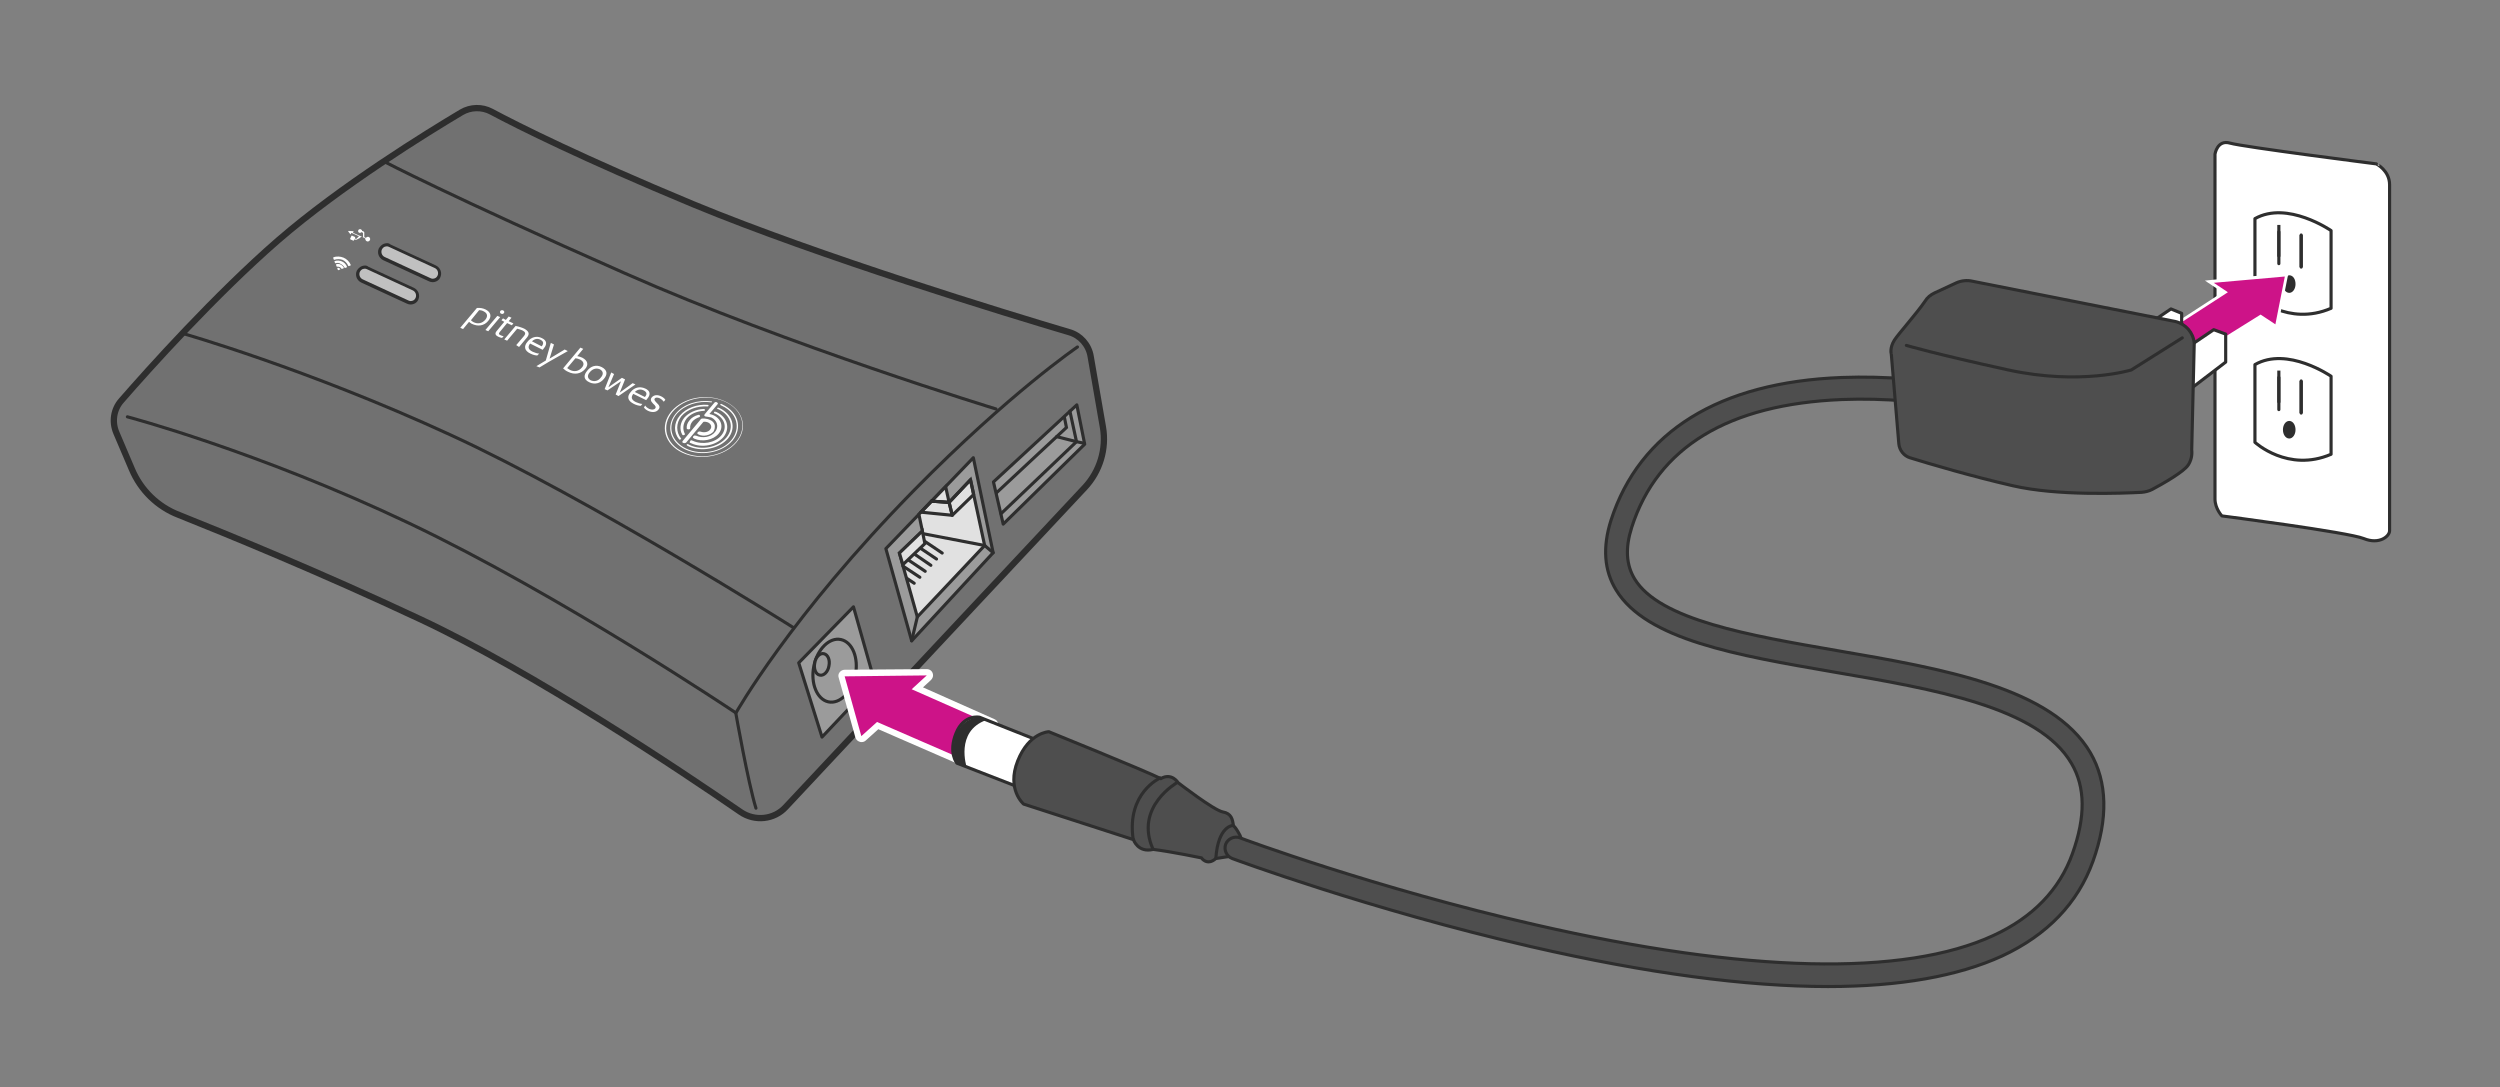 <?xml version="1.0" encoding="utf-8"?>
<!-- Generator: Adobe Illustrator 19.2.1, SVG Export Plug-In . SVG Version: 6.00 Build 0)  -->
<svg version="1.1" id="Layer_2" xmlns="http://www.w3.org/2000/svg" xmlns:xlink="http://www.w3.org/1999/xlink" x="0px" y="0px"
	 viewBox="0 0 794.7 345.6" style="enable-background:new 0 0 794.7 345.6;" xml:space="preserve">
<rect x="0" y="0" width="794.7" height="345.6" fill="#808080" stroke="none"/>
<style type="text/css">
	.st0{fill:#717171;stroke:#2E2E2E;stroke-width:2;stroke-miterlimit:10;}
	.st1{fill:none;stroke:#2E2E2E;stroke-linecap:round;stroke-miterlimit:10;}
	.st2{fill:#C0C0C0;}
	.st3{fill:#2E2E2E;}
	.st4{fill:none;stroke:#2E2E2E;stroke-linecap:round;stroke-linejoin:round;stroke-miterlimit:10;}
	.st5{fill:#9B9B9B;stroke:#2E2E2E;stroke-linecap:round;stroke-linejoin:round;}
	.st6{fill:#9B9B9B;stroke:#2E2E2E;stroke-linecap:round;stroke-linejoin:round;stroke-miterlimit:10;}
	.st7{fill:#E1E1E1;stroke:#2E2E2E;}
	.st8{fill:none;stroke:#2E2E2E;stroke-linecap:round;stroke-linejoin:round;}
	.st9{fill:none;stroke:#010101;stroke-linecap:round;stroke-linejoin:round;}
	.st10{fill:none;stroke:#2E2E2E;}
	.st11{fill:#FFFFFF;}
	.st12{fill:#29A2DC;}
	.st13{fill:none;stroke:#FFFFFF;stroke-linecap:round;stroke-linejoin:round;}
	.st14{fill:#CD1388;}
	.st15{fill:#FFFFFF;stroke:#2E2E2E;stroke-linecap:round;stroke-linejoin:round;}
	.st16{fill:#4E4E4E;stroke:#2E2E2E;stroke-miterlimit:10;}
	.st17{fill:#FFFFFF;stroke:#2E2E2E;stroke-miterlimit:10;}
	.st18{fill:#2E2E2E;stroke:#2E2E2E;stroke-miterlimit:10;}
	.st19{fill:#FFFFFF;stroke:#2E2E2E;stroke-linecap:round;stroke-linejoin:round;stroke-miterlimit:10;}
</style>
<g>
	<path class="st0" d="M350.6,135.8l-3.9-22.5c-0.6-3.7-3.3-6.7-6.8-7.7C321,100,260.6,81.6,220.3,64.9
		c-35.1-14.6-55.5-24.8-64.1-29.4c-3-1.6-6.6-1.5-9.5,0.2c-10.9,6.5-38.2,23.3-58.3,40.7c-19.8,17.2-41.1,40.9-49.8,50.9
		c-2.5,2.8-3.1,6.8-1.6,10.3l4.9,11.5c2.8,6.7,8.2,12,15,14.6c15,6,44.4,18,76.4,33c36.4,17,83.7,48.7,102.1,61.4
		c4.5,3.1,10.7,2.5,14.4-1.6L344.8,155C349.6,149.9,351.8,142.7,350.6,135.8z"/>
	<path class="st1" d="M342.5,110.3c0,0-21.6,14.7-51.8,45.4c-39.5,40.2-56.8,71-56.8,71s3.9,22.1,6.4,30.2"/>
	<path class="st1" d="M233.9,226.6c0,0-55.7-37.4-103.9-60.3s-89.5-33.8-89.5-33.8"/>
	<g>
		<path class="st2" d="M130.6,96.2c-0.3,0-0.6-0.1-0.9-0.2l-14.5-6.7c-1.1-0.5-1.7-1.9-1.1-3c0.2-0.6,0.7-1,1.3-1.2
			c0.3-0.1,0.5-0.1,0.8-0.1c0.3,0,0.6,0.1,0.9,0.2l14.5,6.7c1.1,0.5,1.7,1.9,1.1,3C132.3,95.6,131.4,96.2,130.6,96.2L130.6,96.2z"/>
		<g>
			<path class="st3" d="M116,85.4c0.2,0,0.5,0.1,0.7,0.2l14.5,6.7c0.9,0.4,1.3,1.5,0.9,2.4c-0.3,0.7-0.9,1-1.6,1
				c-0.2,0-0.5-0.1-0.7-0.2l-14.5-6.7c-0.9-0.4-1.3-1.5-0.9-2.4c0.2-0.4,0.6-0.8,1-0.9C115.6,85.5,115.8,85.4,116,85.4 M116,84.4
				c-0.3,0-0.7,0.1-1,0.2c-0.7,0.3-1.2,0.8-1.6,1.5c-0.6,1.4,0,3,1.4,3.7l14.5,6.7c0.4,0.2,0.8,0.3,1.2,0.3c1.1,0,2.1-0.6,2.5-1.6
				c0.6-1.4,0-3-1.4-3.7l-14.5-6.7C116.8,84.5,116.4,84.4,116,84.4L116,84.4z"/>
		</g>
	</g>
	<g>
		<path class="st2" d="M137.5,89c-0.3,0-0.6-0.1-0.9-0.2l-14.5-6.7c-1.1-0.5-1.7-1.9-1.1-3c0.3-0.6,0.7-1,1.3-1.2
			c0.3-0.1,0.5-0.1,0.8-0.1c0.3,0,0.6,0.1,0.9,0.2l14.5,6.7c1.1,0.5,1.7,1.9,1.1,3C139.2,88.5,138.4,89,137.5,89L137.5,89z"/>
		<path class="st3" d="M123,78.3c0.2,0,0.5,0.1,0.7,0.2l14.5,6.7c0.9,0.4,1.3,1.5,0.9,2.4c-0.3,0.7-0.9,1-1.6,1
			c-0.2,0-0.5-0.1-0.7-0.2l-14.5-6.7c-0.9-0.4-1.3-1.5-0.9-2.4c0.2-0.4,0.6-0.8,1-0.9C122.6,78.4,122.8,78.3,123,78.3 M123,77.3
			c-0.3,0-0.7,0.1-1,0.2c-0.7,0.3-1.2,0.8-1.6,1.5c-0.6,1.4,0,3,1.4,3.7l14.5,6.7c0.4,0.2,0.8,0.3,1.2,0.3c1.1,0,2.1-0.6,2.5-1.6
			c0.6-1.4,0-3-1.4-3.7l-14.5-6.7C123.8,77.4,123.4,77.3,123,77.3L123,77.3z"/>
	</g>
	<path class="st4" d="M316.6,130c0,0-65.9-20.1-117.9-43.1C142.3,62,122,51.3,122,51.3"/>
	<path class="st4" d="M252.2,199.5c0,0-65.1-41.1-109.1-61.3c-45.6-21-85-32.2-85-32.2"/>
	<g>
		<polygon class="st5" points="271.3,192.9 253.9,210.7 261.3,234.3 278,216.6 		"/>
		<path class="st5" d="M263.3,223.1c3.6,0.8,7.5-3,8.6-8.5c1.1-5.4-0.9-10.5-4.6-11.3c-3.6-0.8-7.5,3-8.6,8.5
			C257.6,217.2,259.7,222.3,263.3,223.1z"/>
		<path class="st5" d="M260.6,214.6c1.2,0.3,2.6-1,2.9-2.9c0.4-1.9-0.3-3.6-1.6-3.9c-1.2-0.3-2.6,1-2.9,2.9
			C258.6,212.6,259.3,214.4,260.6,214.6z"/>
	</g>
	<polygon class="st6" points="289.8,203.7 281.6,174.4 309.4,145.5 315.7,175.7 	"/>
	<polygon class="st7" points="292.1,163.5 293.2,168.8 285.9,175.8 291.6,196.1 313,173.4 308.5,152.5 301.7,159.7 300.6,154.7 	"/>
	<line class="st8" x1="291.6" y1="196.1" x2="289.8" y2="203.7"/>
	<line class="st8" x1="315.7" y1="175.7" x2="313" y2="173.4"/>
	<line class="st8" x1="313" y1="173.4" x2="293.2" y2="169.6"/>
	<line class="st9" x1="301.7" y1="159.7" x2="296.1" y2="159.3"/>
	<line class="st8" x1="299.5" y1="175.8" x2="292.5" y2="171.1"/>
	<line class="st8" x1="297.7" y1="177.7" x2="290.7" y2="173"/>
	<line class="st8" x1="295.9" y1="179.7" x2="288.9" y2="174.9"/>
	<line class="st8" x1="294.1" y1="181.6" x2="287.1" y2="176.9"/>
	<line class="st8" x1="292.4" y1="183.5" x2="287.1" y2="180"/>
	<line class="st8" x1="290.6" y1="185.4" x2="288.2" y2="183.8"/>
	<polygon class="st8" points="302.7,163.8 292.7,162.8 296.1,159.3 301.7,159.7 	"/>
	<polygon class="st7" points="287,179.5 294,172.8 293.2,168.8 285.9,175.8 	"/>
	<polygon class="st8" points="302.7,163.8 309.5,157.2 308.5,152.5 301.7,159.7 	"/>
	<g>
		<polygon class="st5" points="318.9,166.6 344.8,141.2 342.3,128.7 315.8,153.2 		"/>
		<polyline class="st8" points="340.1,130.7 342.2,140.4 318.2,163.3 		"/>
		<polyline class="st8" points="344.6,140.9 342.2,140.4 335.9,138.8 		"/>
		<polyline class="st10" points="338.3,132.4 339,135.9 316.7,156.7 		"/>
	</g>
	<g>
		<path class="st11" d="M112.3,73.5C112.4,73.5,112.4,73.6,112.3,73.5c0.1,0.1,0.1,0.1,0.1,0.1l-0.2,0.4l3.2,1.4c0-0.1,0-0.3,0-0.6
			c0-0.1,0-0.1,0-0.2c0,0,0-0.1,0-0.2c0-0.1,0-0.1,0-0.2c0,0,0-0.1,0-0.1c0,0,0-0.1-0.1-0.1c0,0-0.1,0-0.1-0.1l-0.3-0.1
			c-0.1,0.1-0.2,0.1-0.3,0.2c-0.1,0-0.2,0-0.4,0c-0.2-0.1-0.3-0.2-0.3-0.3c-0.1-0.2-0.1-0.3,0-0.5c0.1-0.2,0.2-0.3,0.3-0.3
			c0.2-0.1,0.3-0.1,0.5,0c0.1,0.1,0.2,0.1,0.3,0.2c0.1,0.1,0.1,0.2,0.1,0.3l0.3,0.1c0.1,0,0.1,0.1,0.2,0.1c0,0,0.1,0.1,0.1,0.1
			c0,0,0.1,0.1,0.1,0.2c0,0.1,0,0.1,0,0.2c0,0,0,0.1,0,0.2c0,0.1,0,0.2,0,0.2c0,0,0,0.1,0,0.2c0,0.1,0,0.2,0,0.3c0,0.1,0,0.1,0,0.2
			c0,0.1,0,0.2,0.1,0.2c0,0.1,0.1,0.1,0.1,0.1l0.3,0.1c0.1-0.1,0.3-0.2,0.4-0.3c0.2,0,0.3,0,0.5,0c0.2,0.1,0.3,0.2,0.4,0.4
			c0.1,0.2,0.1,0.4,0,0.6c-0.1,0.2-0.2,0.3-0.4,0.4c-0.2,0.1-0.4,0.1-0.6,0c-0.2-0.1-0.3-0.2-0.4-0.4c-0.1-0.2-0.1-0.3-0.1-0.5
			l-1-0.5c0,0-0.1,0-0.2,0c-0.1,0-0.1,0-0.2,0.1c-0.1,0.1-0.1,0.1-0.2,0.1c-0.1,0-0.1,0.1-0.2,0.2c-0.1,0.1-0.1,0.1-0.2,0.1
			c0,0-0.1,0.1-0.2,0.1s-0.1,0.1-0.2,0.1c0,0-0.1,0.1-0.2,0.1c-0.1,0-0.1,0.1-0.2,0.1c-0.1,0-0.1,0-0.2,0c-0.1,0-0.1,0-0.2,0
			l-0.3-0.1l-0.1,0.3c0,0,0,0-0.1,0.1c0,0-0.1,0-0.1,0l-0.9-0.4c0,0,0,0-0.1-0.1c0,0,0,0,0-0.1l0.4-0.9c0,0,0,0,0.1-0.1
			c0,0,0.1,0,0.1,0l0.9,0.4c0,0,0,0,0.1,0.1c0,0,0,0.1,0,0.1l-0.1,0.3l0.3,0.1c0,0,0.1,0,0.1,0c0,0,0.1,0,0.1,0c0,0,0.1,0,0.1-0.1
			c0,0,0.1-0.1,0.1-0.1c0.1,0,0.1-0.1,0.1-0.1c0,0,0.1-0.1,0.1-0.1c0.2-0.2,0.3-0.3,0.4-0.4l-2.4-1.1l-0.2,0.4c0,0,0,0.1-0.1,0.1
			c0,0,0,0,0,0c0,0,0,0,0,0l-0.7-0.9c0,0,0-0.1,0-0.1c0,0,0-0.1,0.1-0.1L112.3,73.5z"/>
	</g>
	<g>
		<path class="st11" d="M106.2,82.6c-0.1,0-0.3-0.6-0.3-0.7c0,0,0,0,0.1-0.1c1-0.4,2.2-0.3,3.2,0.1c1,0.4,1.9,1.3,2.3,2.3
			c0,0,0,0.1,0,0.1c0,0.1-0.6,0.3-0.7,0.3c0,0,0,0-0.1-0.1c-0.4-0.9-1-1.5-1.8-1.9C108,82.3,107.2,82.3,106.2,82.6
			C106.3,82.6,106.2,82.6,106.2,82.6z M106.6,83.7c-0.1,0-0.3-0.6-0.3-0.7c0,0,0,0,0.1,0c0.7-0.3,1.6-0.2,2.3,0.1
			c0.7,0.3,1.3,0.9,1.6,1.7c0,0,0,0.1,0,0.1c0,0.1-0.6,0.3-0.7,0.3c0,0-0.4-0.9-1.3-1.3C107.8,83.5,107.3,83.5,106.6,83.7
			C106.7,83.7,106.7,83.7,106.6,83.7z M107.1,84.8c-0.1,0-0.3-0.6-0.3-0.7c0,0,0,0,0.1-0.1c0.4-0.2,1-0.1,1.4,0.1
			c0.4,0.2,0.8,0.6,1,1c0,0,0,0.1,0,0.1c0,0.1-0.6,0.3-0.7,0.3c0,0-0.2-0.4-0.6-0.6C107.5,84.7,107.1,84.8,107.1,84.8z M107.5,85.9
			c-0.1,0-0.3-0.6-0.3-0.7c0.1-0.1,0.5-0.1,0.6,0c0.1,0,0.4,0.3,0.4,0.4C108.1,85.7,107.6,85.9,107.5,85.9z"/>
	</g>
	<g id="Logo_32_">
		<g>
			<g id="Symbol_9_">
				<path id="pb_outer_9_" class="st11" d="M230.5,127.6c-5.7-2.7-13.3-1.3-17.1,3.2c-3.8,4.5-2.2,10.4,3.5,13.1
					c5.7,2.7,13.4,1.2,17.2-3.3C237.9,136.1,236.3,130.3,230.5,127.6z M217.2,143.7c-5.6-2.6-7.1-8.4-3.4-12.8
					c3.7-4.4,11.1-5.8,16.7-3.2c5.6,2.6,7.2,8.3,3.5,12.7C230.3,144.9,222.7,146.4,217.2,143.7z M229,128.5c0.1-0.1,0.2-0.1,0.3-0.1
					c0.1,0.1,0.3,0.1,0.4,0.2c5,2.4,6.4,7.4,3.2,11.4c-3.3,3.9-10,5.2-15,2.9c-5-2.4-6.3-7.5-3.1-11.4c2.5-3.1,7.1-4.5,11.4-3.9
					c0.1,0,0.2,0.1,0.1,0.2c0,0.1-0.1,0.1-0.2,0.1c-4.1-0.6-8.5,0.8-11,3.7c-3.1,3.8-1.8,8.7,3,11c4.8,2.3,11.3,1,14.4-2.7
					c3.1-3.8,1.8-8.7-3-10.9c-0.1-0.1-0.3-0.1-0.4-0.2C228.9,128.7,228.9,128.6,229,128.5z M219.9,140c0.1,0,0.2,0.1,0.3,0.1
					c3,1.4,7.1,0.7,9.1-1.7c2-2.4,1.1-5.5-1.9-6.9c-0.1,0-0.2-0.1-0.3-0.1c-0.2-0.1-0.2-0.3-0.1-0.4c0.1-0.2,0.3-0.2,0.5-0.1
					c0.1,0,0.2,0.1,0.3,0.1c3.4,1.6,4.4,5.1,2.2,7.9c-2.3,2.7-6.9,3.6-10.3,2c-0.1,0-0.2-0.1-0.3-0.1c-0.2-0.1-0.2-0.3-0.1-0.4
					C219.5,139.9,219.7,139.9,219.9,140z M219.1,141.4c3.9,1.9,9.2,0.8,11.8-2.3c2.6-3.1,1.5-7.1-2.5-9c-0.1,0-0.2-0.1-0.3-0.1
					c-0.1-0.1-0.2-0.2-0.1-0.3c0.1-0.1,0.3-0.2,0.4-0.1c0.1,0,0.2,0.1,0.3,0.1c4.2,2,5.5,6.3,2.7,9.7c-2.8,3.3-8.5,4.4-12.7,2.4
					c-0.1-0.1-0.2-0.1-0.3-0.2c-0.1-0.1-0.2-0.2-0.1-0.3c0.1-0.1,0.3-0.2,0.4-0.1C218.9,141.3,219,141.3,219.1,141.4z M216.5,139.4
					c0.1,0.1,0,0.2-0.2,0.3c-0.2,0.1-0.3,0.1-0.4,0c-1.8-2.2-1.8-5.2,0.2-7.6c2-2.4,5.5-3.7,8.9-3.4c0.2,0,0.3,0.1,0.2,0.3
					c0,0.2-0.2,0.2-0.3,0.2c-3.2-0.2-6.4,0.9-8.3,3.1C214.8,134.6,214.9,137.4,216.5,139.4z M217.7,137.9c0.1,0.2,0,0.3-0.3,0.4
					c-0.2,0.1-0.5,0-0.5-0.1c-1-1.7-0.7-3.8,0.6-5.4c1.4-1.6,3.7-2.7,6.2-2.8c0.2,0,0.4,0.1,0.4,0.3c0,0.2-0.1,0.3-0.4,0.3
					c-2.2,0.1-4.2,1-5.4,2.4C217.1,134.6,216.9,136.4,217.7,137.9z M218.3,136.2c-0.1-0.9,0.2-1.8,0.9-2.6c0.6-0.8,1.6-1.4,2.7-1.7
					c0.3-0.1,0.5,0,0.6,0.2c0.1,0.2,0,0.4-0.2,0.5c-0.9,0.3-1.7,0.8-2.2,1.4c-0.5,0.6-0.8,1.4-0.7,2.1c0,0.2-0.2,0.4-0.5,0.4
					C218.6,136.5,218.3,136.4,218.3,136.2z"/>
				<path id="pb_inner_9_" class="st11" d="M224.3,132.4c-0.5-0.1-0.5-0.4-0.3-0.7l3.1-3.7c0.2-0.2,0.5-0.3,0.8-0.1
					c0.3,0.2,0.4,0.4,0.2,0.6l-2.6,3.1c0.4,0.1,0.9,0.2,1.3,0.4c2.6,1.2,3.3,3.9,1.6,5.9c-1.7,2-5.2,2.7-7.8,1.5l-0.1-0.1
					c-0.3-0.1-0.3-0.4-0.1-0.6c0.2-0.3,0.5-0.3,0.8-0.2c0,0,0.1,0,0.1,0c2,0.9,4.7,0.5,6-1.2c1.3-1.6,0.7-3.7-1.2-4.6
					C225.3,132.5,224.8,132.5,224.3,132.4z M227.2,135.1c-0.2-0.7-0.7-1.3-1.5-1.6c-1-0.5-2.6-0.6-2.9-0.3c-0.1,0.1-0.3,0.4-0.3,0.4
					l-5.5,6.6c-0.2,0.3-0.1,0.5,0.2,0.6c0.3,0.1,0.6,0.1,0.9-0.1l5.5-6.6c0.5-0.1,1,0,1.5,0.2c1,0.5,1.3,1.5,0.6,2.3
					c-0.6,0.8-2,1-3,0.6c0,0-0.1,0-0.1,0c-0.3-0.1-0.6,0-0.8,0.2c-0.2,0.3-0.2,0.5,0.1,0.6c0,0,0.1,0,0.1,0.1
					c0.8,0.4,1.7,0.5,2.6,0.3c0.9-0.2,1.7-0.6,2.2-1.2C227.2,136.5,227.3,135.8,227.2,135.1z"/>
			</g>
			<path id="Wordmark_9_" class="st11" d="M204.7,129.5c0.2,0.4,0.7,0.8,1.3,1.1c1.3,0.6,2.6,0.5,3.3-0.4c0.6-0.7,0.4-1.3-0.6-2.2
				c-0.6-0.6-0.8-1-0.6-1.3c0.3-0.4,0.9-0.4,1.6-0.1c0.6,0.3,1,0.7,1.3,1.1l0.5-0.6c-0.2-0.4-0.7-0.8-1.3-1.1
				c-1.2-0.6-2.3-0.5-3,0.3c-0.5,0.6-0.4,1.2,0.4,2c0.8,0.7,1,1.1,0.7,1.5c-0.4,0.5-1.1,0.5-1.9,0.2c-0.6-0.3-1.1-0.7-1.3-1.1
				L204.7,129.5z M201.8,124.6c0.8-0.8,1.8-1,2.8-0.5c1,0.5,1.2,1.2,0.4,2.1L201.8,124.6z M204.2,128.4c-0.6,0-1.4-0.3-2.1-0.6
				c-1.4-0.7-1.6-1.5-0.8-2.6l4.1,2c0.1-0.1,0.3-0.4,0.4-0.5c1.1-1.3,0.9-2.5-0.7-3.2c-1.8-0.8-3.5-0.3-4.6,1.1
				c-1.3,1.5-1,2.8,1,3.8c0.8,0.4,1.6,0.6,2.2,0.6L204.2,128.4z M196.6,125.9l5.4-3.7l-0.9-0.4l-4.1,3l1.7-4.2l-1-0.5l-4.3,3
				l1.8-4.2l-0.9-0.5l-2.1,5.3l0.9,0.4l4.3-2.9l-1.7,4.2L196.6,125.9z M187.8,120.9c-1.1-0.6-1.2-1.6-0.3-2.6
				c0.9-1.1,2.1-1.4,3.2-0.9c1.1,0.6,1.2,1.6,0.3,2.6C190.2,121.1,189,121.4,187.8,120.9z M187.3,121.5c1.8,0.9,3.6,0.3,4.7-1.1
				c1.1-1.3,1.2-2.7-0.7-3.7c-1.8-0.9-3.5-0.3-4.6,1.1C185.5,119.2,185.4,120.6,187.3,121.5z M182.9,113.9c0.5,0,1,0.2,1.5,0.4
				c1.2,0.6,1.4,1.6,0.6,2.5c-1,1.2-2.4,1.5-3.8,0.8c-0.4-0.2-0.6-0.4-0.9-0.6L182.9,113.9z M179,117.1c0.4,0.4,0.9,0.8,1.6,1.1
				c2,1,4,0.7,5.4-0.9c1.2-1.4,0.8-2.7-0.9-3.6c-0.5-0.2-1-0.4-1.6-0.5l1.9-2.3l-0.9-0.4L179,117.1z M171.5,116.8l3-1.8l6-3.4
				l-1-0.5l-4.8,2.9l1.4-4.5l-1-0.5l-1.6,5.6l-3,1.8L171.5,116.8z M169.1,108.5c0.8-0.8,1.8-1,2.7-0.5c1,0.5,1.1,1.2,0.4,2.1
				L169.1,108.5z M171.4,112.4c-0.6,0-1.4-0.3-2.1-0.6c-1.4-0.7-1.6-1.5-0.8-2.6l4,2c0.1-0.1,0.3-0.4,0.4-0.5
				c1.1-1.3,0.9-2.5-0.6-3.2c-1.7-0.9-3.5-0.3-4.6,1.1c-1.3,1.5-1,2.9,0.9,3.8c0.8,0.4,1.6,0.6,2.2,0.6L171.4,112.4z M165,110.3
				l2.5-3c1.1-1.3,0.4-2.1-0.8-2.8c-0.8-0.4-1.9-0.7-2.8-0.9l-3.6,4.3l0.9,0.4l3.2-3.8c0.5,0.1,1.1,0.3,1.6,0.5c1,0.5,1.3,1,0.4,2
				l-2.3,2.7L165,110.3z M160.1,106.9c-0.4-0.1-0.7-0.2-1.1-0.4c-0.4-0.2-0.6-0.4-0.1-1l2.3-2.8l1.5,0.7l0.5-0.6l-1.5-0.7l0.9-1.1
				l-0.9-0.4l-0.9,1.1l-0.9-0.5l-0.5,0.6l0.9,0.5l-2.4,2.9c-0.7,0.8-0.4,1.4,0.4,1.8c0.5,0.2,0.9,0.4,1.3,0.4L160.1,106.9z
				 M159.3,99.7c0.3,0.2,0.7,0.1,0.9-0.2c0.2-0.3,0.1-0.6-0.2-0.8c-0.3-0.2-0.8-0.1-1,0.2C158.9,99.2,158.9,99.6,159.3,99.7z
				 M159,100.8l-0.9-0.4l-3.8,4.5l0.9,0.4L159,100.8z M152.3,98.6c0.5,0,1,0.1,1.5,0.4c1.2,0.6,1.3,1.6,0.5,2.6
				c-1,1.2-2.4,1.5-3.8,0.8c-0.4-0.2-0.6-0.4-0.8-0.6L152.3,98.6z M147.2,104.6l1.9-2.3c0.2,0.2,0.5,0.4,0.8,0.6c2,1,4,0.7,5.3-0.9
				c1.2-1.4,0.8-2.8-0.8-3.6c-0.8-0.4-1.7-0.6-2.8-0.5l-5.3,6.3L147.2,104.6z"/>
		</g>
	</g>
</g>
<g>
	<polygon class="st12" points="315.4,230.4 289.8,219.1 294.6,214.7 268.6,214.9 273.9,234 278.8,229.4 304.1,240.5 	"/>
	<polygon class="st13" points="315.4,230.4 289.8,219.1 294.6,214.7 268.6,214.9 273.9,234 278.8,229.4 304.1,240.5 	"/>
	<g>
		<path class="st14" d="M304.1,241.5c-0.1,0-0.3,0-0.4-0.1L279,230.6l-4.5,4.1c-0.2,0.2-0.4,0.3-0.7,0.3c-0.1,0-0.2,0-0.3,0
			c-0.3-0.1-0.6-0.4-0.7-0.7l-5.3-19c-0.1-0.3,0-0.6,0.2-0.9c0.2-0.2,0.5-0.4,0.8-0.4c0,0,26.1-0.2,26.1-0.2c0.4,0,0.8,0.3,0.9,0.6
			c0.2,0.4,0,0.8-0.3,1.1l-3.7,3.3l24.2,10.7c0.3,0.1,0.5,0.4,0.6,0.8c0.1,0.3-0.1,0.7-0.3,0.9l-11.3,10.1
			C304.6,241.4,304.4,241.5,304.1,241.5z"/>
		<path class="st11" d="M294.6,214.7L294.6,214.7 M294.6,214.7l-4.8,4.4l25.6,11.3l-11.3,10.1l-25.3-11l-5,4.5l-5.3-19L294.6,214.7
			 M294.6,212.7C294.6,212.7,294.6,212.7,294.6,212.7C294.6,212.7,294.6,212.7,294.6,212.7l-26.1,0.2c-0.6,0-1.2,0.3-1.6,0.8
			c-0.4,0.5-0.5,1.1-0.3,1.7l5.3,19c0.2,0.7,0.7,1.2,1.4,1.4c0.2,0.1,0.4,0.1,0.6,0.1c0.5,0,1-0.2,1.3-0.5l4-3.6l24.1,10.5
			c0.3,0.1,0.5,0.2,0.8,0.2c0.5,0,1-0.2,1.3-0.5l11.3-10.1c0.5-0.5,0.7-1.1,0.6-1.8c-0.1-0.7-0.5-1.2-1.2-1.5l-22.7-10.1l2.5-2.3
			c0.4-0.4,0.7-0.9,0.7-1.5C296.6,213.6,295.8,212.7,294.6,212.7L294.6,212.7C294.6,212.7,294.6,212.7,294.6,212.7L294.6,212.7z
			 M294.6,216.7L294.6,216.7L294.6,216.7L294.6,216.7z"/>
	</g>
</g>
<g>
	<path class="st15" d="M331.8,236.1l-20.4-8.1c0,0-5-1.1-7.5,5.1c-2.5,6.2,0.3,9.5,0.3,9.5l21.1,8.2L331.8,236.1z"/>
	<path class="st16" d="M391.3,272.2c0,0-3.2,0.4-4.8,0.7c-2.8,2.5-4.6-0.2-4.6-0.2s-9.1-1.9-15.3-2.7c-4.9,1.2-6.3-3.1-6.3-3.1
		l-34.9-11.3c0,0-5.5-4.6-1.9-13.7c3.6-9.1,9.9-9.3,9.9-9.3s29.9,12.1,35.6,14.9c3.5-2,5.5,1.3,5.5,1.3s11.4,8.8,14.2,9.3
		c2.8,0.5,3.1,2.4,3.4,4.4c0.9,0.7,2.1,3.1,2.1,3.1l0.4,1.1c0.7,1.9-0.1,4-1.9,5L391.3,272.2z"/>
	<path class="st8" d="M368.8,247.3c0,0-10.7,4.7-8.6,19.4"/>
	<path class="st8" d="M374.3,248.7c0,0-13.8,7.7-7.8,21.2"/>
	<path class="st8" d="M391.9,262.4c0,0-4.7,0.1-5.4,10.4"/>
	<path class="st3" d="M311.4,228.1c0,0-0.1,0.4,2.1,0.8c-10,3.6-6.2,15-6.2,15s-1.4-0.6-3.1-1.2c-1.1-0.7-1.5-5.8-0.3-9.5
		C303.9,233.2,306.3,227.9,311.4,228.1"/>
</g>
<path class="st16" d="M581.1,313.6c-26,0-57.6-4.2-94.5-12.7c-51.3-11.8-94.4-27.8-94.9-28c-1.8-0.7-2.7-2.7-2.1-4.5
	c0.7-1.8,2.7-2.7,4.5-2.1c0.4,0.2,43.2,16.1,94.1,27.7c66.8,15.3,117,16.5,145.4,3.4c12.6-5.8,21.1-14.6,25.2-26.1
	c4.2-11.7,4.1-21.1-0.3-28.6c-10.4-17.9-43.6-23.6-75.7-29.1c-30.6-5.3-59.5-10.2-69.1-26.1c-3.8-6.2-4.3-13.6-1.6-22.1
	c9.1-28.2,34.4-43.9,73.3-45.4c28.7-1.1,54.4,5.7,55.4,6c1.9,0.5,3,2.4,2.5,4.3c-0.5,1.9-2.4,3-4.3,2.5c-0.3-0.1-25.8-6.9-53.5-5.8
	c-36.1,1.5-58.6,15.1-66.8,40.6c-2.1,6.6-1.8,11.9,0.9,16.4c7.9,13.1,36.6,18,64.3,22.8c33.7,5.8,68.5,11.8,80.6,32.5
	c5.4,9.3,5.7,20.9,0.8,34.5c-4.8,13.3-14.5,23.4-28.9,30.1C622.4,310.3,603.9,313.6,581.1,313.6z"/>
<g>
	<path class="st15" d="M759.6,58.7v110c0,1.8-3.3,4.5-8.2,2.5c-4.9-2-45.1-7.2-45.1-7.2s-2.2-2.3-2.2-5.4V49c0,0,0.7-4.7,4.8-3.5
		c4.1,1.2,46.5,6.6,46.5,6.6S759.6,54.2,759.6,58.7z"/>
	<path class="st8" d="M716.8,69.5v24.7c0,0,10.5,9.7,24.2,3.8V73.3C741,73.3,727.1,63.7,716.8,69.5z"/>
	<line class="st17" x1="724.4" y1="71.5" x2="724.4" y2="81.6"/>
	<line class="st8" x1="724.4" y1="73.7" x2="724.4" y2="83.8"/>
	<line class="st17" x1="731.5" y1="74.7" x2="731.5" y2="84.9"/>
	<line class="st8" x1="731.5" y1="74.7" x2="731.5" y2="84.9"/>
	<path class="st18" d="M729.2,90.3c0,1.3-0.7,2.3-1.5,2.3c-0.8,0-1.5-1-1.5-2.3c0-1.3,0.7-2.3,1.5-2.3C728.6,88,729.2,89,729.2,90.3
		"/>
	<path class="st8" d="M716.8,115.9v24.7c0,0,10.5,9.7,24.2,3.8v-24.8C741,119.6,727.1,110,716.8,115.9z"/>
	<line class="st17" x1="724.4" y1="117.8" x2="724.4" y2="128"/>
	<line class="st8" x1="724.4" y1="120" x2="724.4" y2="130.2"/>
	<line class="st17" x1="731.5" y1="121.1" x2="731.5" y2="131.3"/>
	<line class="st8" x1="731.5" y1="121.1" x2="731.5" y2="131.3"/>
	<path class="st18" d="M729.2,136.6c0,1.3-0.7,2.3-1.5,2.3c-0.8,0-1.5-1-1.5-2.3c0-1.3,0.7-2.3,1.5-2.3
		C728.6,134.3,729.2,135.4,729.2,136.6"/>
</g>
<g>
	<g>
		<polygon class="st14" points="687.7,105.6 707.4,92.9 702.3,89.5 726.9,87.3 723.6,103.9 718.6,100.6 699.3,112.7 		"/>
		<path class="st11" d="M726.3,87.9l-3,15.2l-4.7-3.1l-19.4,12.1l-10.6-6.5l19.6-12.7l-4.5-3L726.3,87.9 M727.6,86.8l-1.3,0.1
			l-22.5,2l-2.9,0.3l2.4,1.6l3.2,2.1l-18.3,11.9l-1.3,0.9l1.3,0.8l10.6,6.5l0.5,0.3l0.5-0.3l18.8-11.8l4.1,2.7l1.2,0.8l0.3-1.5
			l3-15.2L727.6,86.8L727.6,86.8z"/>
	</g>
</g>
<polygon class="st19" points="691,127.7 707.5,115.1 707.5,106.2 703.7,104.8 690.1,114 "/>
<polygon class="st19" points="677.4,121.1 693.5,108.5 693.5,99.6 690.1,98.2 676.5,107.4 "/>
<g>
	<path class="st16" d="M601.2,112.5l2.4,28.6c0.2,2,1.6,3.8,3.5,4.4c6.1,1.9,20,6,32.7,8.9c14.2,3.3,34.9,2.4,41,2.1
		c1.2-0.1,2.3-0.4,3.3-0.9c3.2-1.7,10.1-5.6,11.5-7.8c0.9-1.4,1.3-3.1,1.1-4.8l0.8-33.9c-0.3-3.4-2.7-6.1-6-6.9L627,89.4
		c-1.7-0.4-3.5-0.2-5.1,0.5l-6.9,3.2c-1.3,0.6-2.4,1.5-3.1,2.7c-2.6,3.8-8.4,10.3-9.7,12.3C600.6,110.7,601.2,112.5,601.2,112.5"/>
	<path class="st8" d="M693.7,107.4l-16.2,10.2c0,0-16.2,5-39.1,0c-22.9-5-32.4-7.8-32.4-7.8"/>
</g>
</svg>
